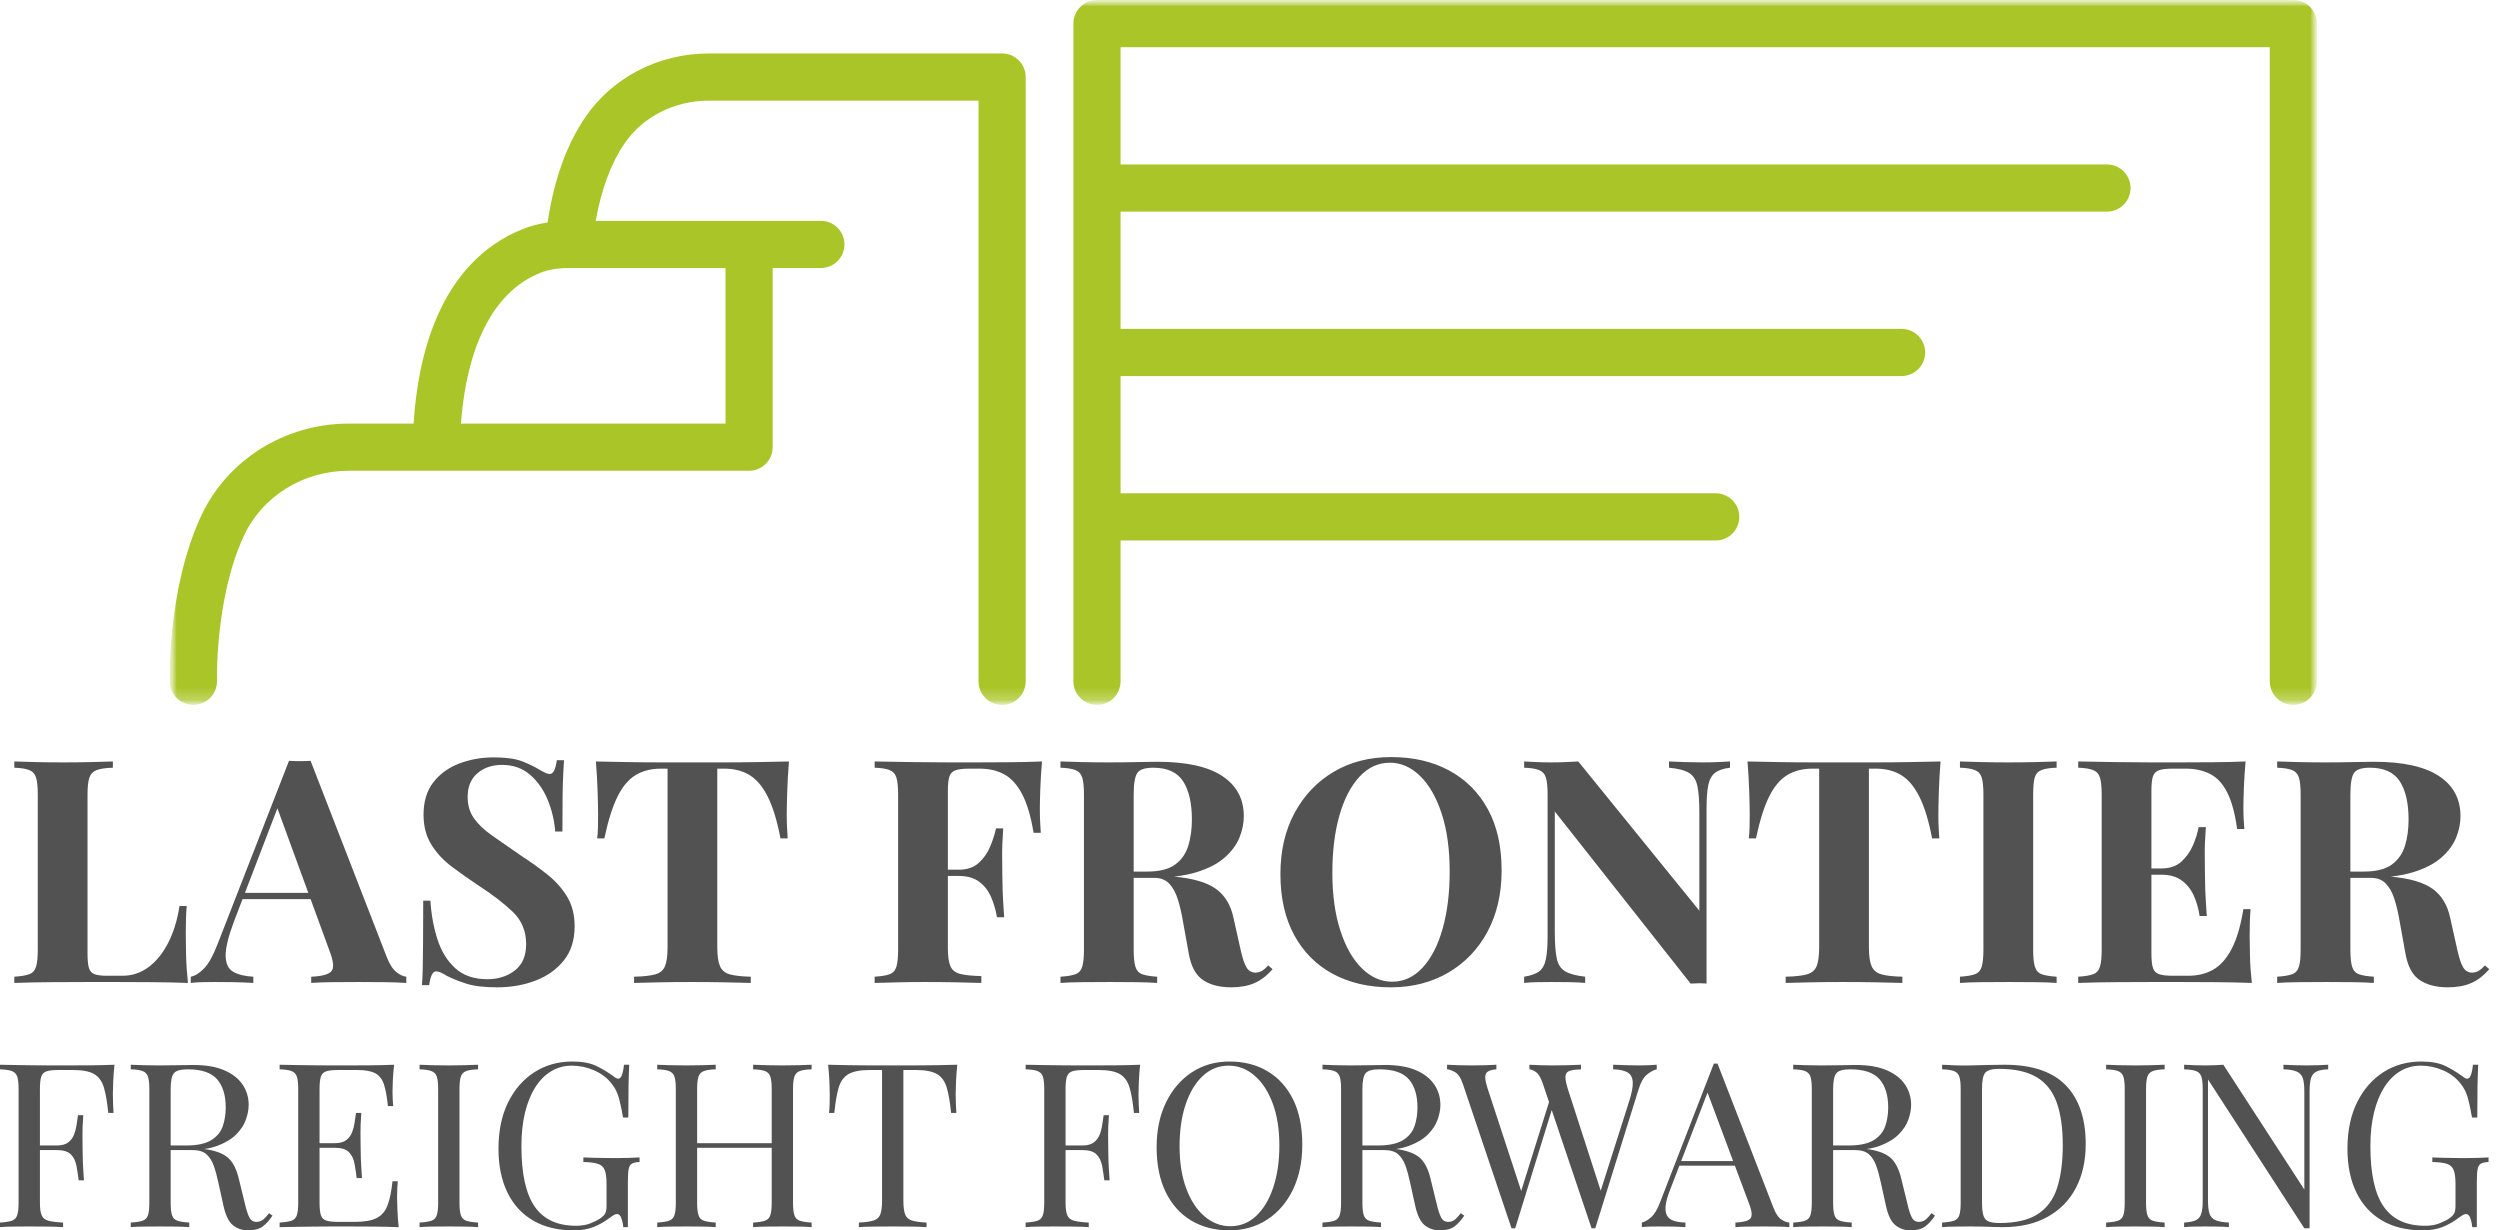 <svg xmlns="http://www.w3.org/2000/svg" width="191" height="94" viewBox="0 0 191 94" fill="none"><mask id="mask0_10_200" style="mask-type:luminance" maskUnits="userSpaceOnUse" x="12" y="0" width="166" height="54"><path d="M12.97 0H177.015V53.856H12.97V0Z" fill="white"></path></mask><g mask="url(#mask0_10_200)"><mask id="mask1_10_200" style="mask-type:luminance" maskUnits="userSpaceOnUse" x="12" y="0" width="166" height="54"><path d="M12.97 0H177.015V53.856H12.97V0Z" fill="white"></path></mask><g mask="url(#mask1_10_200)"><path d="M76.562 4.085H54.161C50.32 4.085 46.786 5.909 44.71 8.965C43.275 11.077 42.312 13.775 41.836 16.998C41.165 17.101 40.526 17.264 39.934 17.502C33.533 20.07 31.914 27.294 31.601 32.363H26.628C21.761 32.363 17.335 35.144 15.352 39.447C12.788 45.011 12.967 51.822 12.975 52.109C13.005 53.084 13.806 53.854 14.775 53.854C14.793 53.854 14.812 53.854 14.83 53.853C15.824 53.823 16.606 52.993 16.577 51.999C16.576 51.937 16.422 45.735 18.625 40.955C20.021 37.924 23.163 35.966 26.628 35.966H57.231C57.709 35.966 58.167 35.777 58.505 35.439C58.843 35.101 59.032 34.643 59.032 34.165V20.476H62.713C63.708 20.476 64.515 19.669 64.515 18.674C64.515 17.679 63.708 16.873 62.713 16.873H45.513C45.935 14.502 46.673 12.489 47.691 10.991C49.096 8.923 51.515 7.689 54.161 7.689H74.76V52.055C74.76 53.05 75.567 53.856 76.562 53.856C77.557 53.856 78.363 53.05 78.363 52.055V5.887C78.363 4.892 77.557 4.085 76.562 4.085ZM55.43 32.363H35.216C35.49 28.597 36.673 22.693 41.276 20.846C41.887 20.601 42.605 20.477 43.445 20.477H55.429L55.43 32.363Z" fill="#AAC527"></path></g><mask id="mask2_10_200" style="mask-type:luminance" maskUnits="userSpaceOnUse" x="12" y="0" width="166" height="54"><path d="M12.97 0H177.015V53.856H12.97V0Z" fill="white"></path></mask><g mask="url(#mask2_10_200)"><path d="M175.213 0H83.81C82.815 0 82.008 0.807 82.008 1.802V52.053C82.008 53.048 82.815 53.855 83.81 53.855C84.805 53.855 85.611 53.048 85.611 52.053V41.292H131.08C132.075 41.292 132.882 40.485 132.882 39.49C132.882 38.495 132.075 37.688 131.08 37.688H85.611V28.729H145.281C146.276 28.729 147.083 27.923 147.083 26.928C147.083 25.933 146.276 25.126 145.281 25.126H85.611V16.167H160.972C161.967 16.167 162.774 15.36 162.774 14.365C162.774 13.37 161.967 12.564 160.972 12.564H85.611V3.604H173.411V52.054C173.411 53.049 174.217 53.856 175.212 53.856C176.207 53.856 177.014 53.049 177.014 52.054V1.803C177.014 0.808 176.208 0 175.213 0Z" fill="#AAC527"></path></g></g><path d="M8.623 58.175V58.653C8.081 58.669 7.671 58.729 7.392 58.832C7.113 58.936 6.926 59.127 6.83 59.406C6.734 59.685 6.687 60.119 6.687 60.709V72.851C6.687 73.345 6.722 73.711 6.794 73.95C6.866 74.189 7.009 74.349 7.224 74.428C7.439 74.508 7.762 74.548 8.192 74.548H9.364C10.097 74.548 10.762 74.325 11.359 73.879C11.957 73.432 12.459 72.807 12.865 72.002C13.271 71.198 13.554 70.269 13.714 69.218H14.264C14.216 69.759 14.192 70.461 14.192 71.321C14.192 71.688 14.2 72.221 14.216 72.922C14.232 73.624 14.279 74.349 14.359 75.097C13.546 75.066 12.63 75.046 11.61 75.038C10.591 75.03 9.682 75.026 8.886 75.026C8.344 75.026 7.627 75.026 6.734 75.026C5.842 75.026 4.894 75.03 3.89 75.038C2.886 75.046 1.954 75.066 1.094 75.097V74.62C1.603 74.588 1.986 74.524 2.241 74.428C2.496 74.333 2.667 74.141 2.755 73.855C2.842 73.568 2.886 73.138 2.886 72.564V60.709C2.886 60.119 2.842 59.685 2.755 59.406C2.667 59.127 2.492 58.936 2.229 58.832C1.966 58.729 1.587 58.669 1.094 58.653V58.175C1.492 58.191 2.03 58.207 2.707 58.223C3.384 58.239 4.105 58.247 4.87 58.247C5.571 58.247 6.26 58.239 6.938 58.223C7.615 58.207 8.176 58.191 8.623 58.175ZM23.729 58.127L29.537 73.09C29.76 73.663 30.011 74.058 30.29 74.273C30.569 74.488 30.82 74.604 31.043 74.62V75.097C30.565 75.066 30.003 75.046 29.358 75.038C28.713 75.03 28.063 75.026 27.41 75.026C26.677 75.026 25.984 75.03 25.331 75.038C24.677 75.046 24.159 75.066 23.777 75.097V74.62C24.59 74.588 25.104 74.448 25.319 74.201C25.534 73.954 25.482 73.424 25.163 72.612L21.1 61.497L21.53 60.876L17.897 70.341C17.451 71.52 17.232 72.412 17.24 73.018C17.248 73.624 17.443 74.034 17.825 74.249C18.208 74.464 18.718 74.588 19.355 74.62V75.097C18.829 75.066 18.327 75.046 17.849 75.038C17.371 75.03 16.885 75.026 16.391 75.026C16.041 75.026 15.71 75.03 15.399 75.038C15.089 75.046 14.814 75.066 14.575 75.097V74.62C14.909 74.556 15.252 74.341 15.602 73.974C15.953 73.608 16.296 72.986 16.63 72.11L22.08 58.127C22.335 58.143 22.61 58.151 22.905 58.151C23.199 58.151 23.474 58.143 23.729 58.127ZM25.402 68.214V68.692H18.279L18.519 68.214H25.402ZM37.712 57.864C38.652 57.864 39.377 57.964 39.887 58.163C40.397 58.362 40.835 58.573 41.201 58.796C41.392 58.908 41.548 58.992 41.667 59.047C41.787 59.103 41.902 59.131 42.014 59.131C42.269 59.131 42.444 58.781 42.54 58.079H43.09C43.074 58.382 43.054 58.745 43.03 59.167C43.006 59.589 42.99 60.143 42.982 60.828C42.974 61.513 42.97 62.414 42.97 63.529H42.42C42.357 62.7 42.165 61.896 41.847 61.115C41.528 60.334 41.078 59.693 40.496 59.191C39.915 58.689 39.202 58.438 38.357 58.438C37.592 58.438 36.963 58.653 36.469 59.083C35.975 59.514 35.728 60.111 35.728 60.876C35.728 61.513 35.887 62.059 36.206 62.513C36.525 62.967 36.991 63.41 37.604 63.84C38.218 64.27 38.962 64.788 39.839 65.393C40.604 65.887 41.289 66.381 41.895 66.875C42.5 67.369 42.986 67.927 43.352 68.548C43.719 69.17 43.902 69.911 43.902 70.771C43.902 71.823 43.627 72.691 43.078 73.377C42.528 74.062 41.807 74.576 40.914 74.918C40.022 75.261 39.042 75.432 37.975 75.432C36.987 75.432 36.198 75.337 35.608 75.145C35.019 74.954 34.525 74.755 34.126 74.548C33.776 74.325 33.505 74.213 33.314 74.213C33.059 74.213 32.883 74.564 32.788 75.265H32.238C32.27 74.882 32.29 74.436 32.298 73.926C32.306 73.416 32.314 72.751 32.322 71.93C32.33 71.11 32.334 70.07 32.334 68.811H32.883C32.947 69.863 33.126 70.847 33.421 71.763C33.716 72.679 34.17 73.416 34.784 73.974C35.397 74.532 36.214 74.811 37.234 74.811C38.062 74.811 38.763 74.588 39.337 74.141C39.911 73.695 40.197 73.026 40.197 72.134C40.197 71.146 39.863 70.329 39.194 69.684C38.524 69.038 37.664 68.373 36.612 67.688C35.863 67.194 35.162 66.7 34.509 66.206C33.855 65.712 33.334 65.146 32.943 64.509C32.553 63.872 32.358 63.115 32.358 62.238C32.358 61.234 32.609 60.41 33.111 59.764C33.612 59.119 34.274 58.641 35.094 58.33C35.915 58.02 36.787 57.864 37.712 57.864ZM60.275 58.175C60.211 58.988 60.167 59.768 60.143 60.517C60.119 61.266 60.107 61.84 60.107 62.238C60.107 62.589 60.115 62.923 60.131 63.242C60.147 63.561 60.163 63.832 60.179 64.055H59.629C59.374 62.716 59.052 61.657 58.661 60.876C58.271 60.095 57.805 59.541 57.263 59.215C56.721 58.888 56.084 58.725 55.351 58.725H54.801V72.373C54.801 73.01 54.869 73.488 55.004 73.807C55.14 74.126 55.391 74.337 55.757 74.44C56.124 74.544 56.657 74.604 57.359 74.62V75.097C56.865 75.082 56.207 75.066 55.387 75.05C54.566 75.034 53.71 75.026 52.817 75.026C51.941 75.026 51.112 75.034 50.331 75.05C49.551 75.066 48.921 75.082 48.443 75.097V74.62C49.16 74.604 49.702 74.544 50.069 74.44C50.435 74.337 50.682 74.126 50.809 73.807C50.937 73.488 51.001 73.01 51.001 72.373V58.725H50.475C49.742 58.725 49.105 58.888 48.563 59.215C48.021 59.541 47.559 60.091 47.176 60.864C46.794 61.637 46.459 62.7 46.172 64.055H45.623C45.655 63.832 45.675 63.561 45.683 63.242C45.691 62.923 45.694 62.589 45.694 62.238C45.694 61.84 45.683 61.266 45.659 60.517C45.635 59.768 45.591 58.988 45.527 58.175C46.26 58.191 47.061 58.207 47.929 58.223C48.798 58.239 49.67 58.247 50.547 58.247C51.423 58.247 52.212 58.247 52.913 58.247C53.63 58.247 54.423 58.247 55.291 58.247C56.16 58.247 57.032 58.239 57.908 58.223C58.785 58.207 59.574 58.191 60.275 58.175ZM79.611 58.175C79.547 58.892 79.504 59.585 79.48 60.254C79.456 60.924 79.444 61.442 79.444 61.808C79.444 62.159 79.452 62.493 79.468 62.812C79.484 63.131 79.5 63.401 79.516 63.625H78.966C78.759 62.382 78.472 61.406 78.105 60.697C77.739 59.987 77.289 59.482 76.755 59.179C76.221 58.876 75.588 58.725 74.855 58.725H74.066C73.604 58.725 73.253 58.764 73.014 58.844C72.775 58.924 72.616 59.083 72.536 59.322C72.457 59.561 72.417 59.928 72.417 60.422V72.421C72.417 73.042 72.48 73.504 72.608 73.807C72.735 74.11 72.982 74.309 73.349 74.404C73.715 74.5 74.257 74.556 74.974 74.572V75.097C74.48 75.082 73.843 75.066 73.062 75.05C72.281 75.034 71.461 75.026 70.6 75.026C69.915 75.026 69.246 75.034 68.592 75.05C67.939 75.066 67.349 75.082 66.824 75.097V74.62C67.334 74.588 67.716 74.524 67.971 74.428C68.226 74.333 68.397 74.141 68.485 73.855C68.572 73.568 68.616 73.138 68.616 72.564V60.709C68.616 60.119 68.572 59.685 68.485 59.406C68.397 59.127 68.222 58.936 67.959 58.832C67.696 58.729 67.318 58.669 66.824 58.653V58.175C67.684 58.191 68.616 58.207 69.62 58.223C70.624 58.239 71.572 58.247 72.465 58.247C73.357 58.247 74.074 58.247 74.616 58.247C75.349 58.247 76.181 58.243 77.113 58.235C78.046 58.227 78.878 58.207 79.611 58.175ZM76.05 66.445C76.05 66.445 76.05 66.525 76.05 66.684C76.05 66.843 76.05 66.923 76.05 66.923H71.7C71.7 66.923 71.7 66.843 71.7 66.684C71.7 66.525 71.7 66.445 71.7 66.445H76.05ZM76.647 63.29C76.584 64.198 76.556 64.891 76.564 65.369C76.572 65.847 76.576 66.286 76.576 66.684C76.576 67.082 76.584 67.521 76.6 67.999C76.615 68.477 76.655 69.17 76.719 70.078H76.169C76.074 69.52 75.922 69.002 75.715 68.525C75.508 68.046 75.205 67.66 74.807 67.365C74.409 67.07 73.891 66.923 73.253 66.923V66.445C73.891 66.445 74.4 66.27 74.783 65.919C75.165 65.569 75.456 65.15 75.655 64.664C75.855 64.178 76.002 63.72 76.097 63.29H76.647ZM81.021 58.175C81.419 58.191 81.957 58.207 82.634 58.223C83.311 58.239 83.985 58.247 84.654 58.247C85.419 58.247 86.16 58.239 86.877 58.223C87.594 58.207 88.104 58.199 88.407 58.199C90.621 58.199 92.279 58.561 93.378 59.286C94.478 60.011 95.027 61.035 95.027 62.358C95.027 62.9 94.916 63.445 94.693 63.995C94.47 64.545 94.091 65.055 93.557 65.525C93.024 65.995 92.295 66.369 91.37 66.648C90.446 66.927 89.283 67.067 87.881 67.067H85.586V66.588H87.642C88.582 66.588 89.295 66.409 89.781 66.051C90.267 65.692 90.602 65.214 90.785 64.617C90.968 64.019 91.06 63.354 91.06 62.621C91.06 61.362 90.837 60.386 90.39 59.693C89.944 59 89.179 58.653 88.096 58.653C87.474 58.653 87.072 58.788 86.889 59.059C86.706 59.33 86.614 59.88 86.614 60.709V72.564C86.614 73.138 86.658 73.568 86.745 73.855C86.833 74.141 87.004 74.333 87.259 74.428C87.514 74.524 87.897 74.588 88.407 74.62V75.097C87.976 75.066 87.435 75.046 86.781 75.038C86.128 75.03 85.467 75.026 84.797 75.026C84.032 75.026 83.311 75.03 82.634 75.038C81.957 75.046 81.419 75.066 81.021 75.097V74.62C81.531 74.588 81.913 74.524 82.168 74.428C82.423 74.333 82.594 74.141 82.682 73.855C82.77 73.568 82.814 73.138 82.814 72.564V60.709C82.814 60.119 82.77 59.685 82.682 59.406C82.594 59.127 82.419 58.936 82.156 58.832C81.893 58.729 81.515 58.669 81.021 58.653V58.175ZM85.538 66.66C86.224 66.676 86.817 66.708 87.319 66.756C87.821 66.804 88.263 66.847 88.646 66.887C89.028 66.927 89.371 66.955 89.673 66.971C91.123 67.098 92.195 67.409 92.888 67.903C93.581 68.397 94.031 69.138 94.239 70.126L94.788 72.588C94.932 73.225 95.083 73.671 95.243 73.926C95.402 74.181 95.633 74.309 95.936 74.309C96.143 74.293 96.314 74.241 96.45 74.153C96.585 74.066 96.732 73.934 96.892 73.759L97.226 74.046C96.796 74.54 96.334 74.894 95.84 75.109C95.346 75.325 94.749 75.432 94.047 75.432C93.187 75.432 92.478 75.249 91.92 74.882C91.362 74.516 90.996 73.839 90.821 72.851L90.39 70.461C90.279 69.791 90.143 69.206 89.984 68.704C89.825 68.202 89.606 67.803 89.327 67.509C89.048 67.214 88.662 67.067 88.168 67.067H85.586L85.538 66.66ZM106.286 57.84C107.975 57.84 109.453 58.183 110.719 58.868C111.986 59.553 112.97 60.537 113.671 61.82C114.372 63.103 114.723 64.66 114.723 66.493C114.723 68.278 114.364 69.839 113.647 71.178C112.93 72.516 111.93 73.56 110.648 74.309C109.365 75.058 107.903 75.432 106.262 75.432C104.573 75.432 103.095 75.09 101.828 74.404C100.561 73.719 99.577 72.731 98.876 71.441C98.175 70.15 97.824 68.596 97.824 66.78C97.824 64.995 98.187 63.433 98.912 62.095C99.637 60.756 100.633 59.713 101.9 58.964C103.166 58.215 104.628 57.84 106.286 57.84ZM106.19 58.271C105.298 58.271 104.521 58.629 103.86 59.346C103.198 60.063 102.688 61.051 102.33 62.31C101.971 63.569 101.792 65.027 101.792 66.684C101.792 68.373 101.995 69.843 102.402 71.094C102.808 72.345 103.358 73.309 104.051 73.986C104.744 74.663 105.513 75.002 106.357 75.002C107.25 75.002 108.026 74.643 108.688 73.926C109.349 73.209 109.859 72.217 110.217 70.951C110.576 69.684 110.755 68.23 110.755 66.588C110.755 64.883 110.552 63.41 110.146 62.167C109.739 60.924 109.19 59.964 108.497 59.286C107.803 58.609 107.035 58.271 106.19 58.271ZM132.172 58.175V58.653C131.662 58.717 131.28 58.848 131.025 59.047C130.77 59.247 130.599 59.561 130.511 59.992C130.423 60.422 130.38 61.027 130.38 61.808V75.145C130.188 75.129 129.993 75.121 129.794 75.121C129.595 75.121 129.384 75.129 129.161 75.145L118.787 61.999V71.178C118.787 72.054 118.835 72.727 118.931 73.197C119.026 73.667 119.237 74.002 119.564 74.201C119.891 74.4 120.405 74.54 121.106 74.62V75.097C120.803 75.066 120.404 75.046 119.911 75.038C119.417 75.03 118.954 75.026 118.524 75.026C118.158 75.026 117.783 75.03 117.401 75.038C117.018 75.046 116.7 75.066 116.445 75.097V74.62C116.955 74.54 117.337 74.404 117.592 74.213C117.847 74.022 118.018 73.707 118.106 73.269C118.194 72.831 118.237 72.229 118.237 71.464V60.709C118.237 60.119 118.194 59.685 118.106 59.406C118.018 59.127 117.843 58.936 117.58 58.832C117.317 58.729 116.939 58.669 116.445 58.653V58.175C116.7 58.191 117.018 58.207 117.401 58.223C117.783 58.239 118.158 58.247 118.524 58.247C118.907 58.247 119.273 58.239 119.624 58.223C119.974 58.207 120.293 58.191 120.58 58.175L129.83 69.576V62.095C129.83 61.218 129.782 60.545 129.686 60.075C129.591 59.605 129.38 59.267 129.053 59.059C128.726 58.852 128.212 58.717 127.511 58.653V58.175C127.814 58.191 128.212 58.207 128.706 58.223C129.2 58.239 129.663 58.247 130.093 58.247C130.475 58.247 130.854 58.239 131.228 58.223C131.603 58.207 131.917 58.191 132.172 58.175ZM148.258 58.175C148.194 58.988 148.15 59.768 148.126 60.517C148.102 61.266 148.091 61.84 148.091 62.238C148.091 62.589 148.098 62.923 148.114 63.242C148.13 63.561 148.146 63.832 148.162 64.055H147.612C147.358 62.716 147.035 61.657 146.644 60.876C146.254 60.095 145.788 59.541 145.246 59.215C144.704 58.888 144.067 58.725 143.334 58.725H142.784V72.373C142.784 73.01 142.852 73.488 142.987 73.807C143.123 74.126 143.374 74.337 143.74 74.44C144.107 74.544 144.641 74.604 145.342 74.62V75.097C144.848 75.082 144.191 75.066 143.37 75.05C142.549 75.034 141.693 75.026 140.8 75.026C139.924 75.026 139.095 75.034 138.315 75.05C137.534 75.066 136.904 75.082 136.426 75.097V74.62C137.143 74.604 137.685 74.544 138.052 74.44C138.418 74.337 138.665 74.126 138.793 73.807C138.92 73.488 138.984 73.01 138.984 72.373V58.725H138.458C137.725 58.725 137.088 58.888 136.546 59.215C136.004 59.541 135.542 60.091 135.16 60.864C134.777 61.637 134.443 62.7 134.156 64.055H133.606C133.638 63.832 133.658 63.561 133.666 63.242C133.674 62.923 133.678 62.589 133.678 62.238C133.678 61.84 133.666 61.266 133.642 60.517C133.618 59.768 133.574 58.988 133.51 58.175C134.243 58.191 135.044 58.207 135.912 58.223C136.781 58.239 137.653 58.247 138.53 58.247C139.406 58.247 140.195 58.247 140.896 58.247C141.613 58.247 142.406 58.247 143.274 58.247C144.143 58.247 145.015 58.239 145.892 58.223C146.768 58.207 147.557 58.191 148.258 58.175ZM157.126 58.175V58.653C156.616 58.669 156.23 58.729 155.967 58.832C155.704 58.936 155.533 59.127 155.453 59.406C155.373 59.685 155.334 60.119 155.334 60.709V72.564C155.334 73.138 155.377 73.568 155.465 73.855C155.553 74.141 155.724 74.333 155.979 74.428C156.234 74.524 156.616 74.588 157.126 74.62V75.097C156.696 75.066 156.154 75.046 155.501 75.038C154.848 75.03 154.186 75.026 153.517 75.026C152.736 75.026 152.015 75.03 151.354 75.038C150.693 75.046 150.155 75.066 149.74 75.097V74.62C150.25 74.588 150.633 74.524 150.888 74.428C151.143 74.333 151.314 74.141 151.402 73.855C151.489 73.568 151.533 73.138 151.533 72.564V60.709C151.533 60.119 151.489 59.685 151.402 59.406C151.314 59.127 151.139 58.936 150.876 58.832C150.613 58.729 150.234 58.669 149.74 58.653V58.175C150.155 58.191 150.693 58.207 151.354 58.223C152.015 58.239 152.736 58.247 153.517 58.247C154.186 58.247 154.848 58.239 155.501 58.223C156.154 58.207 156.696 58.191 157.126 58.175ZM171.562 58.175C171.499 58.876 171.455 59.553 171.431 60.207C171.407 60.86 171.395 61.362 171.395 61.712C171.395 62.031 171.403 62.334 171.419 62.621C171.435 62.907 171.451 63.147 171.467 63.338H170.917C170.758 62.175 170.511 61.254 170.176 60.577C169.841 59.9 169.407 59.422 168.873 59.143C168.34 58.864 167.714 58.725 166.997 58.725H166.017C165.539 58.725 165.185 58.764 164.954 58.844C164.722 58.924 164.567 59.079 164.487 59.31C164.408 59.541 164.368 59.912 164.368 60.422V72.851C164.368 73.345 164.408 73.711 164.487 73.95C164.567 74.189 164.722 74.349 164.954 74.428C165.185 74.508 165.539 74.548 166.017 74.548H167.188C167.905 74.548 168.539 74.392 169.089 74.082C169.638 73.771 170.108 73.241 170.499 72.492C170.889 71.743 171.188 70.731 171.395 69.457H171.945C171.897 69.967 171.873 70.636 171.873 71.464C171.873 71.831 171.881 72.349 171.897 73.018C171.913 73.687 171.961 74.38 172.04 75.097C171.228 75.066 170.312 75.046 169.292 75.038C168.272 75.03 167.364 75.026 166.567 75.026C166.025 75.026 165.308 75.026 164.416 75.026C163.523 75.026 162.575 75.03 161.571 75.038C160.568 75.046 159.635 75.066 158.775 75.097V74.62C159.285 74.588 159.667 74.524 159.922 74.428C160.177 74.333 160.348 74.141 160.436 73.855C160.524 73.568 160.568 73.138 160.568 72.564V60.709C160.568 60.119 160.524 59.685 160.436 59.406C160.348 59.127 160.173 58.936 159.91 58.832C159.647 58.729 159.269 58.669 158.775 58.653V58.175C159.635 58.191 160.568 58.207 161.571 58.223C162.575 58.239 163.523 58.247 164.416 58.247C165.308 58.247 166.025 58.247 166.567 58.247C167.3 58.247 168.132 58.243 169.065 58.235C169.997 58.227 170.829 58.207 171.562 58.175ZM167.834 66.349C167.834 66.349 167.834 66.429 167.834 66.588C167.834 66.748 167.834 66.828 167.834 66.828H163.651C163.651 66.828 163.651 66.748 163.651 66.588C163.651 66.429 163.651 66.349 163.651 66.349H167.834ZM168.527 63.194C168.463 64.103 168.435 64.796 168.443 65.274C168.451 65.752 168.455 66.19 168.455 66.588C168.455 66.987 168.463 67.425 168.479 67.903C168.495 68.381 168.535 69.074 168.599 69.983H168.049C167.969 69.425 167.822 68.907 167.607 68.429C167.391 67.951 167.085 67.564 166.686 67.27C166.288 66.975 165.77 66.828 165.133 66.828V66.349C165.77 66.349 166.28 66.174 166.662 65.824C167.045 65.473 167.34 65.055 167.547 64.569C167.754 64.083 167.897 63.625 167.977 63.194H168.527ZM173.976 58.175C174.374 58.191 174.912 58.207 175.589 58.223C176.266 58.239 176.94 58.247 177.609 58.247C178.374 58.247 179.115 58.239 179.832 58.223C180.549 58.207 181.059 58.199 181.362 58.199C183.576 58.199 185.234 58.561 186.333 59.286C187.433 60.011 187.982 61.035 187.982 62.358C187.982 62.9 187.871 63.445 187.648 63.995C187.425 64.545 187.046 65.055 186.512 65.525C185.979 65.995 185.25 66.369 184.325 66.648C183.401 66.927 182.238 67.067 180.836 67.067H178.541V66.588H180.597C181.537 66.588 182.25 66.409 182.736 66.051C183.222 65.692 183.557 65.214 183.74 64.617C183.923 64.019 184.015 63.354 184.015 62.621C184.015 61.362 183.792 60.386 183.345 59.693C182.899 59 182.134 58.653 181.051 58.653C180.429 58.653 180.027 58.788 179.844 59.059C179.661 59.33 179.569 59.88 179.569 60.709V72.564C179.569 73.138 179.613 73.568 179.7 73.855C179.788 74.141 179.959 74.333 180.214 74.428C180.469 74.524 180.852 74.588 181.362 74.62V75.097C180.931 75.066 180.39 75.046 179.736 75.038C179.083 75.03 178.422 75.026 177.752 75.026C176.987 75.026 176.266 75.03 175.589 75.038C174.912 75.046 174.374 75.066 173.976 75.097V74.62C174.486 74.588 174.868 74.524 175.123 74.428C175.378 74.333 175.549 74.141 175.637 73.855C175.725 73.568 175.768 73.138 175.768 72.564V60.709C175.768 60.119 175.725 59.685 175.637 59.406C175.549 59.127 175.374 58.936 175.111 58.832C174.848 58.729 174.47 58.669 173.976 58.653V58.175ZM178.493 66.66C179.178 66.676 179.772 66.708 180.274 66.756C180.776 66.804 181.218 66.847 181.601 66.887C181.983 66.927 182.326 66.955 182.628 66.971C184.078 67.098 185.15 67.409 185.843 67.903C186.536 68.397 186.986 69.138 187.194 70.126L187.743 72.588C187.887 73.225 188.038 73.671 188.197 73.926C188.357 74.181 188.588 74.309 188.891 74.309C189.098 74.293 189.269 74.241 189.405 74.153C189.54 74.066 189.687 73.934 189.847 73.759L190.181 74.046C189.751 74.54 189.289 74.894 188.795 75.109C188.301 75.325 187.703 75.432 187.002 75.432C186.142 75.432 185.433 75.249 184.875 74.882C184.317 74.516 183.951 73.839 183.776 72.851L183.345 70.461C183.234 69.791 183.098 69.206 182.939 68.704C182.78 68.202 182.561 67.803 182.282 67.509C182.003 67.214 181.616 67.067 181.122 67.067H178.541L178.493 66.66Z" fill="#525252"></path><path d="M8.746 81.346C8.699 81.79 8.667 82.219 8.649 82.634C8.632 83.049 8.623 83.367 8.623 83.589C8.623 83.87 8.629 84.133 8.64 84.378C8.652 84.623 8.664 84.84 8.675 85.026H8.272C8.191 84.209 8.08 83.563 7.939 83.09C7.799 82.617 7.554 82.275 7.203 82.064C6.853 81.854 6.309 81.749 5.573 81.749H4.469C4.072 81.749 3.771 81.781 3.567 81.845C3.362 81.91 3.225 82.044 3.155 82.249C3.085 82.453 3.05 82.771 3.05 83.204V91.897C3.05 92.317 3.093 92.633 3.181 92.843C3.269 93.053 3.441 93.194 3.698 93.264C3.955 93.334 4.329 93.38 4.82 93.404V93.754C4.516 93.731 4.13 93.716 3.663 93.711C3.196 93.705 2.722 93.702 2.243 93.702C1.788 93.702 1.361 93.705 0.964 93.711C0.567 93.716 0.245 93.731 0 93.754V93.404C0.397 93.38 0.698 93.334 0.903 93.264C1.107 93.194 1.244 93.053 1.314 92.843C1.385 92.633 1.42 92.317 1.42 91.897V83.204C1.42 82.771 1.385 82.453 1.314 82.249C1.244 82.044 1.107 81.904 0.903 81.828C0.698 81.752 0.397 81.708 0 81.697V81.346C0.432 81.358 0.888 81.366 1.367 81.372C1.846 81.378 2.319 81.384 2.787 81.39C3.254 81.396 3.689 81.398 4.092 81.398C4.495 81.398 4.826 81.398 5.083 81.398C5.62 81.398 6.231 81.396 6.914 81.39C7.598 81.384 8.208 81.369 8.746 81.346ZM6.029 87.515C6.029 87.515 6.029 87.574 6.029 87.69C6.029 87.807 6.029 87.866 6.029 87.866H2.524C2.524 87.866 2.524 87.807 2.524 87.69C2.524 87.574 2.524 87.515 2.524 87.515H6.029ZM6.362 85.202C6.315 85.868 6.295 86.376 6.301 86.727C6.306 87.077 6.309 87.398 6.309 87.69C6.309 87.983 6.315 88.304 6.327 88.654C6.339 89.005 6.368 89.513 6.415 90.179H6.011C5.965 89.805 5.909 89.44 5.845 89.084C5.781 88.727 5.64 88.435 5.424 88.207C5.208 87.98 4.843 87.866 4.329 87.866V87.515C4.715 87.515 5.01 87.436 5.214 87.278C5.418 87.121 5.567 86.919 5.661 86.674C5.754 86.428 5.819 86.174 5.854 85.912C5.889 85.649 5.924 85.412 5.959 85.202H6.362ZM9.989 81.346C10.235 81.358 10.556 81.369 10.953 81.381C11.351 81.393 11.742 81.398 12.127 81.398C12.677 81.398 13.203 81.393 13.705 81.381C14.207 81.369 14.564 81.364 14.774 81.364C15.72 81.364 16.506 81.498 17.131 81.767C17.756 82.035 18.224 82.4 18.533 82.862C18.843 83.323 18.998 83.841 18.998 84.413C18.998 84.763 18.928 85.137 18.787 85.535C18.647 85.932 18.405 86.306 18.06 86.656C17.715 87.007 17.245 87.296 16.649 87.524C16.053 87.752 15.3 87.866 14.388 87.866H12.706V87.515H14.213C15.043 87.515 15.677 87.384 16.115 87.121C16.553 86.858 16.851 86.507 17.009 86.069C17.166 85.631 17.245 85.143 17.245 84.606C17.245 83.683 17.026 82.967 16.588 82.459C16.15 81.951 15.399 81.697 14.336 81.697C13.798 81.697 13.448 81.796 13.284 81.994C13.121 82.193 13.039 82.596 13.039 83.204V91.897C13.039 92.317 13.074 92.633 13.144 92.843C13.214 93.053 13.351 93.194 13.556 93.264C13.76 93.334 14.061 93.38 14.459 93.404V93.754C14.19 93.731 13.854 93.716 13.451 93.711C13.048 93.705 12.642 93.702 12.233 93.702C11.777 93.702 11.351 93.705 10.953 93.711C10.556 93.716 10.235 93.731 9.989 93.754V93.404C10.387 93.38 10.688 93.334 10.892 93.264C11.096 93.194 11.234 93.053 11.304 92.843C11.374 92.633 11.409 92.317 11.409 91.897V83.204C11.409 82.771 11.374 82.453 11.304 82.249C11.234 82.044 11.096 81.904 10.892 81.828C10.688 81.752 10.387 81.708 9.989 81.697V81.346ZM12.776 87.568C13.407 87.591 13.903 87.617 14.266 87.647C14.628 87.676 14.923 87.702 15.151 87.725C15.379 87.749 15.598 87.778 15.808 87.813C16.591 87.942 17.155 88.178 17.499 88.523C17.844 88.868 18.098 89.402 18.262 90.126L18.7 91.914C18.817 92.428 18.936 92.799 19.059 93.027C19.182 93.255 19.372 93.363 19.629 93.351C19.827 93.34 19.994 93.275 20.128 93.159C20.263 93.042 20.406 92.884 20.558 92.685L20.82 92.878C20.575 93.24 20.321 93.518 20.058 93.711C19.795 93.903 19.424 94 18.945 94C18.513 94 18.133 93.871 17.806 93.614C17.479 93.357 17.233 92.855 17.07 92.107L16.684 90.354C16.579 89.852 16.459 89.417 16.325 89.049C16.191 88.681 16.004 88.391 15.764 88.181C15.525 87.971 15.171 87.866 14.704 87.866H12.811L12.776 87.568ZM30.11 81.346C30.063 81.755 30.031 82.152 30.013 82.538C29.996 82.923 29.987 83.215 29.987 83.414C29.987 83.624 29.993 83.826 30.004 84.019C30.016 84.212 30.028 84.372 30.039 84.501H29.636C29.566 83.811 29.467 83.265 29.338 82.862C29.21 82.459 28.991 82.173 28.681 82.003C28.372 81.834 27.907 81.749 27.288 81.749H25.833C25.436 81.749 25.135 81.781 24.93 81.845C24.726 81.91 24.589 82.044 24.519 82.249C24.448 82.453 24.413 82.771 24.413 83.204V91.897C24.413 92.317 24.448 92.633 24.519 92.843C24.589 93.053 24.726 93.191 24.93 93.255C25.135 93.319 25.436 93.351 25.833 93.351H27.113C27.849 93.351 28.407 93.252 28.786 93.053C29.166 92.855 29.441 92.531 29.61 92.081C29.779 91.631 29.905 91.02 29.987 90.249H30.39C30.355 90.565 30.337 90.985 30.337 91.511C30.337 91.733 30.346 92.052 30.364 92.466C30.381 92.881 30.413 93.31 30.46 93.754C29.864 93.731 29.192 93.716 28.445 93.711C27.697 93.705 27.031 93.702 26.447 93.702C26.189 93.702 25.859 93.702 25.456 93.702C25.053 93.702 24.618 93.705 24.151 93.711C23.683 93.716 23.21 93.722 22.731 93.728C22.252 93.734 21.796 93.743 21.364 93.754V93.404C21.761 93.38 22.062 93.334 22.267 93.264C22.471 93.194 22.608 93.053 22.678 92.843C22.748 92.633 22.784 92.317 22.784 91.897V83.204C22.784 82.771 22.748 82.453 22.678 82.249C22.608 82.044 22.471 81.904 22.267 81.828C22.062 81.752 21.761 81.708 21.364 81.697V81.346C21.796 81.358 22.252 81.366 22.731 81.372C23.21 81.378 23.683 81.384 24.151 81.39C24.618 81.396 25.053 81.398 25.456 81.398C25.859 81.398 26.189 81.398 26.447 81.398C26.984 81.398 27.595 81.396 28.278 81.39C28.962 81.384 29.572 81.369 30.11 81.346ZM27.095 87.34C27.095 87.34 27.095 87.398 27.095 87.515C27.095 87.632 27.095 87.69 27.095 87.69H23.888C23.888 87.69 23.888 87.632 23.888 87.515C23.888 87.398 23.888 87.34 23.888 87.34H27.095ZM27.603 85.026C27.556 85.692 27.536 86.201 27.542 86.551C27.548 86.902 27.551 87.223 27.551 87.515C27.551 87.807 27.556 88.129 27.568 88.479C27.58 88.83 27.609 89.338 27.656 90.004H27.253C27.206 89.63 27.151 89.265 27.086 88.909C27.022 88.552 26.882 88.26 26.666 88.032C26.449 87.804 26.084 87.69 25.57 87.69V87.34C25.956 87.34 26.251 87.261 26.455 87.103C26.66 86.945 26.809 86.744 26.902 86.499C26.996 86.253 27.06 85.999 27.095 85.736C27.13 85.473 27.165 85.237 27.2 85.026H27.603ZM36.524 81.346V81.697C36.127 81.708 35.826 81.752 35.622 81.828C35.417 81.904 35.28 82.044 35.21 82.249C35.14 82.453 35.105 82.771 35.105 83.204V91.897C35.105 92.317 35.14 92.633 35.21 92.843C35.28 93.053 35.417 93.194 35.622 93.264C35.826 93.334 36.127 93.38 36.524 93.404V93.754C36.255 93.731 35.919 93.716 35.516 93.711C35.113 93.705 34.707 93.702 34.298 93.702C33.843 93.702 33.416 93.705 33.019 93.711C32.622 93.716 32.3 93.731 32.055 93.754V93.404C32.452 93.38 32.753 93.334 32.958 93.264C33.162 93.194 33.299 93.053 33.37 92.843C33.44 92.633 33.475 92.317 33.475 91.897V83.204C33.475 82.771 33.44 82.453 33.37 82.249C33.299 82.044 33.162 81.904 32.958 81.828C32.753 81.752 32.452 81.708 32.055 81.697V81.346C32.3 81.358 32.622 81.369 33.019 81.381C33.416 81.393 33.843 81.398 34.298 81.398C34.707 81.398 35.113 81.393 35.516 81.381C35.919 81.369 36.255 81.358 36.524 81.346ZM43.727 81.101C44.487 81.101 45.1 81.215 45.568 81.442C46.035 81.67 46.473 81.936 46.882 82.24C47.034 82.357 47.151 82.415 47.233 82.415C47.455 82.415 47.601 82.059 47.671 81.346H48.074C48.05 81.778 48.033 82.304 48.021 82.923C48.01 83.543 48.004 84.36 48.004 85.377H47.601C47.519 84.886 47.419 84.413 47.303 83.957C47.186 83.502 46.993 83.11 46.724 82.783C46.385 82.351 45.941 82.015 45.392 81.775C44.843 81.536 44.276 81.416 43.692 81.416C43.108 81.416 42.579 81.559 42.106 81.845C41.633 82.132 41.227 82.544 40.888 83.081C40.549 83.618 40.289 84.264 40.108 85.018C39.927 85.771 39.837 86.621 39.837 87.568C39.837 89.671 40.175 91.21 40.853 92.186C41.531 93.162 42.582 93.649 44.008 93.649C44.428 93.649 44.794 93.588 45.103 93.465C45.413 93.343 45.655 93.223 45.83 93.106C46.052 92.954 46.193 92.811 46.251 92.677C46.309 92.542 46.339 92.364 46.339 92.142V90.46C46.339 89.981 46.292 89.624 46.199 89.39C46.105 89.157 45.933 88.999 45.681 88.917C45.43 88.835 45.059 88.789 44.569 88.777V88.427C44.779 88.438 45.024 88.447 45.305 88.453C45.585 88.459 45.88 88.465 46.19 88.47C46.499 88.476 46.783 88.479 47.04 88.479C47.425 88.479 47.773 88.473 48.083 88.462C48.392 88.45 48.652 88.438 48.862 88.427V88.777C48.605 88.789 48.413 88.83 48.284 88.9C48.156 88.97 48.071 89.11 48.03 89.32C47.989 89.531 47.969 89.852 47.969 90.284V93.754H47.618C47.606 93.556 47.563 93.34 47.487 93.106C47.411 92.872 47.297 92.755 47.145 92.755C47.075 92.755 47.005 92.773 46.935 92.808C46.864 92.843 46.742 92.925 46.566 93.053C46.181 93.346 45.772 93.576 45.34 93.746C44.907 93.915 44.405 94 43.832 94C42.629 94 41.598 93.751 40.739 93.255C39.88 92.758 39.223 92.043 38.767 91.108C38.312 90.173 38.084 89.057 38.084 87.76C38.084 86.394 38.329 85.213 38.82 84.22C39.311 83.227 39.98 82.459 40.827 81.916C41.674 81.372 42.641 81.101 43.727 81.101ZM57.538 93.754V93.404C57.935 93.38 58.236 93.334 58.441 93.264C58.645 93.194 58.782 93.053 58.852 92.843C58.922 92.633 58.958 92.317 58.958 91.897V83.204C58.958 82.771 58.922 82.453 58.852 82.249C58.782 82.044 58.645 81.904 58.441 81.828C58.236 81.752 57.935 81.708 57.538 81.697V81.346C57.807 81.358 58.145 81.369 58.554 81.381C58.963 81.393 59.367 81.398 59.764 81.398C60.219 81.398 60.646 81.393 61.043 81.381C61.44 81.369 61.762 81.358 62.007 81.346V81.697C61.61 81.708 61.309 81.752 61.105 81.828C60.9 81.904 60.763 82.044 60.693 82.249C60.623 82.453 60.587 82.771 60.587 83.204V91.897C60.587 92.317 60.623 92.633 60.693 92.843C60.763 93.053 60.9 93.194 61.105 93.264C61.309 93.334 61.61 93.38 62.007 93.404V93.754C61.762 93.731 61.44 93.716 61.043 93.711C60.646 93.705 60.219 93.702 59.764 93.702C59.367 93.702 58.963 93.705 58.554 93.711C58.145 93.716 57.807 93.731 57.538 93.754ZM50.212 93.754V93.404C50.609 93.38 50.91 93.334 51.115 93.264C51.319 93.194 51.456 93.053 51.526 92.843C51.597 92.633 51.632 92.317 51.632 91.897V83.204C51.632 82.771 51.597 82.453 51.526 82.249C51.456 82.044 51.319 81.904 51.115 81.828C50.91 81.752 50.609 81.708 50.212 81.697V81.346C50.457 81.358 50.779 81.369 51.176 81.381C51.573 81.393 52 81.398 52.455 81.398C52.864 81.398 53.27 81.393 53.673 81.381C54.077 81.369 54.412 81.358 54.681 81.346V81.697C54.284 81.708 53.983 81.752 53.779 81.828C53.574 81.904 53.437 82.044 53.367 82.249C53.297 82.453 53.261 82.771 53.261 83.204V91.897C53.261 92.317 53.297 92.633 53.367 92.843C53.437 93.053 53.574 93.194 53.779 93.264C53.983 93.334 54.284 93.38 54.681 93.404V93.754C54.412 93.731 54.077 93.716 53.673 93.711C53.27 93.705 52.864 93.702 52.455 93.702C52 93.702 51.573 93.705 51.176 93.711C50.779 93.716 50.457 93.731 50.212 93.754ZM52.648 87.69V87.34H59.571V87.69H52.648ZM73.136 81.346C73.09 81.79 73.058 82.219 73.04 82.634C73.022 83.049 73.014 83.367 73.014 83.589C73.014 83.87 73.02 84.133 73.031 84.378C73.043 84.623 73.055 84.84 73.066 85.026H72.663C72.582 84.209 72.471 83.563 72.33 83.09C72.19 82.617 71.945 82.275 71.594 82.064C71.244 81.854 70.7 81.749 69.964 81.749H69.018V91.721C69.018 92.189 69.062 92.539 69.149 92.773C69.237 93.007 69.409 93.164 69.666 93.246C69.923 93.328 70.297 93.38 70.788 93.404V93.754C70.484 93.731 70.099 93.716 69.631 93.711C69.164 93.705 68.691 93.702 68.212 93.702C67.686 93.702 67.192 93.705 66.731 93.711C66.269 93.716 65.898 93.731 65.618 93.754V93.404C66.109 93.38 66.482 93.328 66.739 93.246C66.996 93.164 67.169 93.007 67.257 92.773C67.344 92.539 67.388 92.189 67.388 91.721V81.749H66.442C65.717 81.749 65.177 81.854 64.82 82.064C64.464 82.275 64.216 82.617 64.076 83.09C63.935 83.563 63.824 84.209 63.742 85.026H63.339C63.363 84.84 63.377 84.623 63.383 84.378C63.389 84.133 63.392 83.87 63.392 83.589C63.392 83.367 63.383 83.049 63.366 82.634C63.348 82.219 63.316 81.79 63.269 81.346C63.76 81.358 64.294 81.369 64.873 81.381C65.451 81.393 66.032 81.398 66.617 81.398C67.201 81.398 67.733 81.398 68.212 81.398C68.691 81.398 69.219 81.398 69.798 81.398C70.376 81.398 70.957 81.393 71.542 81.381C72.126 81.369 72.657 81.358 73.136 81.346ZM87.105 81.346C87.058 81.79 87.026 82.219 87.008 82.634C86.991 83.049 86.982 83.367 86.982 83.589C86.982 83.87 86.988 84.133 87 84.378C87.011 84.623 87.023 84.84 87.035 85.026H86.632C86.55 84.209 86.439 83.563 86.299 83.09C86.159 82.617 85.913 82.275 85.563 82.064C85.212 81.854 84.669 81.749 83.933 81.749H82.829C82.431 81.749 82.13 81.781 81.926 81.845C81.722 81.91 81.584 82.044 81.514 82.249C81.444 82.453 81.409 82.771 81.409 83.204V91.897C81.409 92.317 81.453 92.633 81.54 92.843C81.628 93.053 81.8 93.194 82.057 93.264C82.314 93.334 82.688 93.38 83.179 93.404V93.754C82.875 93.731 82.49 93.716 82.022 93.711C81.555 93.705 81.082 93.702 80.603 93.702C80.147 93.702 79.721 93.705 79.323 93.711C78.926 93.716 78.605 93.731 78.359 93.754V93.404C78.757 93.38 79.058 93.334 79.262 93.264C79.466 93.194 79.604 93.053 79.674 92.843C79.744 92.633 79.779 92.317 79.779 91.897V83.204C79.779 82.771 79.744 82.453 79.674 82.249C79.604 82.044 79.466 81.904 79.262 81.828C79.058 81.752 78.757 81.708 78.359 81.697V81.346C78.792 81.358 79.247 81.366 79.726 81.372C80.206 81.378 80.679 81.384 81.146 81.39C81.613 81.396 82.049 81.398 82.452 81.398C82.855 81.398 83.185 81.398 83.442 81.398C83.979 81.398 84.59 81.396 85.273 81.39C85.957 81.384 86.567 81.369 87.105 81.346ZM84.388 87.515C84.388 87.515 84.388 87.574 84.388 87.69C84.388 87.807 84.388 87.866 84.388 87.866H80.883C80.883 87.866 80.883 87.807 80.883 87.69C80.883 87.574 80.883 87.515 80.883 87.515H84.388ZM84.721 85.202C84.675 85.868 84.654 86.376 84.66 86.727C84.666 87.077 84.669 87.398 84.669 87.69C84.669 87.983 84.675 88.304 84.686 88.654C84.698 89.005 84.727 89.513 84.774 90.179H84.371C84.324 89.805 84.269 89.44 84.204 89.084C84.14 88.727 84 88.435 83.784 88.207C83.567 87.98 83.202 87.866 82.688 87.866V87.515C83.074 87.515 83.369 87.436 83.573 87.278C83.778 87.121 83.927 86.919 84.02 86.674C84.114 86.428 84.178 86.174 84.213 85.912C84.248 85.649 84.283 85.412 84.318 85.202H84.721ZM93.939 81.101C95.049 81.101 96.022 81.352 96.858 81.854C97.693 82.357 98.341 83.078 98.803 84.019C99.264 84.959 99.495 86.101 99.495 87.445C99.495 88.754 99.258 89.899 98.785 90.88C98.312 91.862 97.655 92.627 96.814 93.176C95.972 93.725 95.008 94 93.922 94C92.812 94 91.839 93.749 91.004 93.246C90.168 92.744 89.52 92.019 89.058 91.073C88.597 90.126 88.366 88.987 88.366 87.655C88.366 86.347 88.606 85.202 89.085 84.22C89.564 83.239 90.221 82.474 91.056 81.924C91.892 81.375 92.853 81.101 93.939 81.101ZM93.869 81.416C93.11 81.416 92.45 81.679 91.889 82.205C91.328 82.731 90.893 83.455 90.583 84.378C90.273 85.301 90.119 86.37 90.119 87.585C90.119 88.824 90.291 89.902 90.636 90.819C90.98 91.736 91.448 92.443 92.038 92.939C92.628 93.436 93.279 93.684 93.992 93.684C94.751 93.684 95.412 93.421 95.972 92.896C96.533 92.37 96.969 91.642 97.278 90.714C97.588 89.785 97.743 88.719 97.743 87.515C97.743 86.265 97.57 85.184 97.225 84.273C96.881 83.362 96.416 82.657 95.832 82.161C95.248 81.664 94.594 81.416 93.869 81.416ZM101.038 81.346C101.283 81.358 101.605 81.369 102.002 81.381C102.399 81.393 102.791 81.398 103.176 81.398C103.725 81.398 104.251 81.393 104.754 81.381C105.256 81.369 105.612 81.364 105.823 81.364C106.769 81.364 107.555 81.498 108.18 81.767C108.805 82.035 109.272 82.4 109.582 82.862C109.892 83.323 110.046 83.841 110.046 84.413C110.046 84.763 109.976 85.137 109.836 85.535C109.696 85.932 109.453 86.306 109.109 86.656C108.764 87.007 108.294 87.296 107.698 87.524C107.102 87.752 106.348 87.866 105.437 87.866H103.755V87.515H105.262C106.091 87.515 106.725 87.384 107.163 87.121C107.602 86.858 107.899 86.507 108.057 86.069C108.215 85.631 108.294 85.143 108.294 84.606C108.294 83.683 108.075 82.967 107.637 82.459C107.198 81.951 106.448 81.697 105.384 81.697C104.847 81.697 104.496 81.796 104.333 81.994C104.169 82.193 104.088 82.596 104.088 83.204V91.897C104.088 92.317 104.123 92.633 104.193 92.843C104.263 93.053 104.4 93.194 104.605 93.264C104.809 93.334 105.11 93.38 105.507 93.404V93.754C105.238 93.731 104.903 93.716 104.499 93.711C104.096 93.705 103.69 93.702 103.281 93.702C102.826 93.702 102.399 93.705 102.002 93.711C101.605 93.716 101.283 93.731 101.038 93.754V93.404C101.435 93.38 101.736 93.334 101.941 93.264C102.145 93.194 102.282 93.053 102.352 92.843C102.423 92.633 102.458 92.317 102.458 91.897V83.204C102.458 82.771 102.423 82.453 102.352 82.249C102.282 82.044 102.145 81.904 101.941 81.828C101.736 81.752 101.435 81.708 101.038 81.697V81.346ZM103.825 87.568C104.456 87.591 104.952 87.617 105.314 87.647C105.677 87.676 105.972 87.702 106.199 87.725C106.427 87.749 106.646 87.778 106.857 87.813C107.639 87.942 108.203 88.178 108.548 88.523C108.893 88.868 109.147 89.402 109.31 90.126L109.748 91.914C109.865 92.428 109.985 92.799 110.108 93.027C110.23 93.255 110.42 93.363 110.677 93.351C110.876 93.34 111.042 93.275 111.177 93.159C111.311 93.042 111.454 92.884 111.606 92.685L111.869 92.878C111.624 93.24 111.37 93.518 111.107 93.711C110.844 93.903 110.473 94 109.994 94C109.562 94 109.182 93.871 108.855 93.614C108.527 93.357 108.282 92.855 108.119 92.107L107.733 90.354C107.628 89.852 107.508 89.417 107.374 89.049C107.239 88.681 107.052 88.391 106.813 88.181C106.573 87.971 106.22 87.866 105.753 87.866H103.86L103.825 87.568ZM126.574 81.346V81.697C126.352 81.743 126.106 81.875 125.837 82.091C125.569 82.307 125.353 82.684 125.189 83.221L121.877 93.842H121.806H121.736H121.666H121.596L117.881 82.818C117.729 82.362 117.559 82.064 117.372 81.924C117.185 81.784 117.01 81.708 116.847 81.697V81.346C117.057 81.358 117.32 81.369 117.635 81.381C117.951 81.393 118.255 81.398 118.547 81.398C119.002 81.398 119.429 81.393 119.826 81.381C120.223 81.369 120.545 81.358 120.79 81.346V81.697C120.439 81.708 120.162 81.743 119.957 81.802C119.753 81.86 119.636 81.989 119.607 82.187C119.578 82.386 119.633 82.713 119.773 83.169L122.385 91.248L122.139 91.459L124.453 84.185C124.663 83.543 124.76 83.043 124.742 82.687C124.725 82.33 124.593 82.079 124.348 81.933C124.102 81.787 123.734 81.708 123.244 81.697V81.346C123.582 81.358 123.927 81.369 124.278 81.381C124.628 81.393 124.955 81.398 125.259 81.398C125.563 81.398 125.814 81.393 126.013 81.381C126.211 81.369 126.398 81.358 126.574 81.346ZM114.323 81.346V81.697C114.019 81.72 113.8 81.778 113.666 81.872C113.531 81.965 113.467 82.114 113.473 82.319C113.479 82.523 113.54 82.806 113.657 83.169L116.373 91.459L115.935 91.897L118.389 84.062L118.652 84.483L115.76 93.842H115.69H115.62H115.55H115.48L111.764 82.818C111.612 82.362 111.419 82.064 111.186 81.924C110.952 81.784 110.742 81.708 110.555 81.697V81.346C110.788 81.358 111.078 81.369 111.422 81.381C111.767 81.393 112.103 81.398 112.43 81.398C112.816 81.398 113.175 81.393 113.508 81.381C113.841 81.369 114.113 81.358 114.323 81.346ZM131.218 81.258L135.495 92.282C135.67 92.726 135.869 93.021 136.091 93.167C136.313 93.313 136.517 93.392 136.704 93.404V93.754C136.47 93.731 136.184 93.716 135.845 93.711C135.506 93.705 135.168 93.702 134.829 93.702C134.373 93.702 133.947 93.705 133.549 93.711C133.152 93.716 132.831 93.731 132.585 93.754V93.404C133.181 93.38 133.561 93.278 133.725 93.097C133.888 92.916 133.853 92.528 133.619 91.932L130.36 83.221L130.64 82.993L127.59 90.915C127.404 91.383 127.293 91.777 127.257 92.098C127.222 92.419 127.255 92.674 127.354 92.861C127.453 93.047 127.623 93.182 127.862 93.264C128.102 93.346 128.403 93.392 128.765 93.404V93.754C128.438 93.731 128.096 93.716 127.739 93.711C127.383 93.705 127.053 93.702 126.749 93.702C126.457 93.702 126.209 93.705 126.004 93.711C125.8 93.716 125.61 93.731 125.435 93.754V93.404C125.668 93.346 125.908 93.208 126.153 92.992C126.399 92.776 126.621 92.405 126.819 91.879L130.938 81.258C130.985 81.258 131.031 81.258 131.078 81.258C131.125 81.258 131.172 81.258 131.218 81.258ZM133.357 88.707V89.057H128.134L128.309 88.707H133.357ZM137.002 81.346C137.247 81.358 137.568 81.369 137.966 81.381C138.363 81.393 138.754 81.398 139.14 81.398C139.689 81.398 140.215 81.393 140.717 81.381C141.22 81.369 141.576 81.364 141.786 81.364C142.733 81.364 143.519 81.498 144.144 81.767C144.769 82.035 145.236 82.4 145.546 82.862C145.855 83.323 146.01 83.841 146.01 84.413C146.01 84.763 145.94 85.137 145.8 85.535C145.66 85.932 145.417 86.306 145.072 86.656C144.728 87.007 144.258 87.296 143.662 87.524C143.066 87.752 142.312 87.866 141.401 87.866H139.718V87.515H141.226C142.055 87.515 142.689 87.384 143.127 87.121C143.565 86.858 143.863 86.507 144.021 86.069C144.179 85.631 144.258 85.143 144.258 84.606C144.258 83.683 144.038 82.967 143.6 82.459C143.162 81.951 142.411 81.697 141.348 81.697C140.811 81.697 140.46 81.796 140.297 81.994C140.133 82.193 140.051 82.596 140.051 83.204V91.897C140.051 92.317 140.086 92.633 140.156 92.843C140.227 93.053 140.364 93.194 140.568 93.264C140.773 93.334 141.074 93.38 141.471 93.404V93.754C141.202 93.731 140.866 93.716 140.463 93.711C140.06 93.705 139.654 93.702 139.245 93.702C138.789 93.702 138.363 93.705 137.966 93.711C137.568 93.716 137.247 93.731 137.002 93.754V93.404C137.399 93.38 137.7 93.334 137.904 93.264C138.109 93.194 138.246 93.053 138.316 92.843C138.386 92.633 138.421 92.317 138.421 91.897V83.204C138.421 82.771 138.386 82.453 138.316 82.249C138.246 82.044 138.109 81.904 137.904 81.828C137.7 81.752 137.399 81.708 137.002 81.697V81.346ZM139.788 87.568C140.419 87.591 140.916 87.617 141.278 87.647C141.64 87.676 141.935 87.702 142.163 87.725C142.391 87.749 142.61 87.778 142.82 87.813C143.603 87.942 144.167 88.178 144.512 88.523C144.856 88.868 145.11 89.402 145.274 90.126L145.712 91.914C145.829 92.428 145.949 92.799 146.071 93.027C146.194 93.255 146.384 93.363 146.641 93.351C146.84 93.34 147.006 93.275 147.141 93.159C147.275 93.042 147.418 92.884 147.57 92.685L147.833 92.878C147.587 93.24 147.333 93.518 147.07 93.711C146.808 93.903 146.437 94 145.958 94C145.525 94 145.146 93.871 144.818 93.614C144.491 93.357 144.246 92.855 144.082 92.107L143.697 90.354C143.592 89.852 143.472 89.417 143.337 89.049C143.203 88.681 143.016 88.391 142.777 88.181C142.537 87.971 142.184 87.866 141.716 87.866H139.823L139.788 87.568ZM153.161 81.346C155.252 81.346 156.806 81.869 157.823 82.915C158.839 83.96 159.348 85.459 159.348 87.41C159.348 88.683 159.099 89.796 158.603 90.749C158.106 91.701 157.385 92.44 156.438 92.966C155.492 93.492 154.347 93.754 153.003 93.754C152.828 93.754 152.594 93.749 152.302 93.737C152.01 93.725 151.709 93.716 151.4 93.711C151.09 93.705 150.807 93.702 150.55 93.702C150.141 93.702 149.738 93.705 149.34 93.711C148.943 93.716 148.622 93.731 148.376 93.754V93.404C148.774 93.38 149.074 93.334 149.279 93.264C149.483 93.194 149.621 93.053 149.691 92.843C149.761 92.633 149.796 92.317 149.796 91.897V83.204C149.796 82.771 149.761 82.453 149.691 82.249C149.621 82.044 149.483 81.904 149.279 81.828C149.074 81.752 148.774 81.708 148.376 81.697V81.346C148.622 81.358 148.943 81.372 149.34 81.39C149.738 81.407 150.129 81.41 150.515 81.398C150.923 81.387 151.385 81.375 151.899 81.364C152.413 81.352 152.834 81.346 153.161 81.346ZM152.723 81.661C152.185 81.661 151.835 81.761 151.671 81.959C151.508 82.158 151.426 82.561 151.426 83.169V91.932C151.426 92.539 151.511 92.942 151.68 93.141C151.849 93.34 152.203 93.439 152.74 93.439C154.014 93.439 155.001 93.208 155.702 92.747C156.403 92.285 156.894 91.61 157.174 90.722C157.455 89.834 157.595 88.754 157.595 87.48C157.595 86.171 157.44 85.088 157.131 84.229C156.821 83.37 156.313 82.728 155.606 82.301C154.899 81.875 153.938 81.661 152.723 81.661ZM165.378 81.346V81.697C164.98 81.708 164.679 81.752 164.475 81.828C164.27 81.904 164.133 82.044 164.063 82.249C163.993 82.453 163.958 82.771 163.958 83.204V91.897C163.958 92.317 163.993 92.633 164.063 92.843C164.133 93.053 164.27 93.194 164.475 93.264C164.679 93.334 164.98 93.38 165.378 93.404V93.754C165.109 93.731 164.773 93.716 164.37 93.711C163.967 93.705 163.561 93.702 163.152 93.702C162.696 93.702 162.27 93.705 161.872 93.711C161.475 93.716 161.154 93.731 160.908 93.754V93.404C161.306 93.38 161.607 93.334 161.811 93.264C162.015 93.194 162.153 93.053 162.223 92.843C162.293 92.633 162.328 92.317 162.328 91.897V83.204C162.328 82.771 162.293 82.453 162.223 82.249C162.153 82.044 162.015 81.904 161.811 81.828C161.607 81.752 161.306 81.708 160.908 81.697V81.346C161.154 81.358 161.475 81.369 161.872 81.381C162.27 81.393 162.696 81.398 163.152 81.398C163.561 81.398 163.967 81.393 164.37 81.381C164.773 81.369 165.109 81.358 165.378 81.346ZM177.873 81.346V81.697C177.476 81.708 177.175 81.767 176.971 81.872C176.766 81.977 176.629 82.146 176.559 82.38C176.489 82.614 176.454 82.947 176.454 83.379V93.842C176.384 93.842 176.317 93.842 176.252 93.842C176.188 93.842 176.121 93.842 176.051 93.842L168.69 82.468V91.721C168.69 92.142 168.728 92.472 168.804 92.712C168.88 92.951 169.032 93.121 169.259 93.22C169.487 93.319 169.829 93.38 170.285 93.404V93.754C170.074 93.731 169.8 93.716 169.461 93.711C169.122 93.705 168.801 93.702 168.497 93.702C168.205 93.702 167.91 93.705 167.612 93.711C167.314 93.716 167.066 93.731 166.867 93.754V93.404C167.264 93.38 167.565 93.319 167.77 93.22C167.974 93.121 168.111 92.951 168.182 92.712C168.252 92.472 168.287 92.142 168.287 91.721V83.204C168.287 82.771 168.252 82.453 168.182 82.249C168.111 82.044 167.974 81.904 167.77 81.828C167.565 81.752 167.264 81.708 166.867 81.697V81.346C167.066 81.358 167.314 81.369 167.612 81.381C167.91 81.393 168.205 81.398 168.497 81.398C168.754 81.398 168.999 81.393 169.233 81.381C169.467 81.369 169.677 81.358 169.864 81.346L176.051 90.88V83.379C176.051 82.947 176.013 82.614 175.937 82.38C175.861 82.146 175.709 81.977 175.481 81.872C175.253 81.767 174.912 81.708 174.456 81.697V81.346C174.666 81.358 174.944 81.369 175.288 81.381C175.633 81.393 175.951 81.398 176.244 81.398C176.547 81.398 176.848 81.393 177.146 81.381C177.444 81.369 177.686 81.358 177.873 81.346ZM184.989 81.101C185.748 81.101 186.361 81.215 186.829 81.442C187.296 81.67 187.734 81.936 188.143 82.24C188.295 82.357 188.412 82.415 188.494 82.415C188.716 82.415 188.862 82.059 188.932 81.346H189.335C189.312 81.778 189.294 82.304 189.282 82.923C189.271 83.543 189.265 84.36 189.265 85.377H188.862C188.78 84.886 188.681 84.413 188.564 83.957C188.447 83.502 188.254 83.11 187.986 82.783C187.647 82.351 187.203 82.015 186.654 81.775C186.104 81.536 185.538 81.416 184.954 81.416C184.369 81.416 183.841 81.559 183.367 81.845C182.894 82.132 182.488 82.544 182.149 83.081C181.811 83.618 181.551 84.264 181.369 85.018C181.188 85.771 181.098 86.621 181.098 87.568C181.098 89.671 181.437 91.21 182.114 92.186C182.792 93.162 183.844 93.649 185.269 93.649C185.69 93.649 186.055 93.588 186.364 93.465C186.674 93.343 186.916 93.223 187.092 93.106C187.314 92.954 187.454 92.811 187.512 92.677C187.571 92.542 187.6 92.364 187.6 92.142V90.46C187.6 89.981 187.553 89.624 187.46 89.39C187.366 89.157 187.194 88.999 186.943 88.917C186.692 88.835 186.321 88.789 185.83 88.777V88.427C186.04 88.438 186.286 88.447 186.566 88.453C186.846 88.459 187.141 88.465 187.451 88.47C187.761 88.476 188.044 88.479 188.301 88.479C188.687 88.479 189.034 88.473 189.344 88.462C189.653 88.45 189.913 88.438 190.124 88.427V88.777C189.867 88.789 189.674 88.83 189.545 88.9C189.417 88.97 189.332 89.11 189.291 89.32C189.25 89.531 189.23 89.852 189.23 90.284V93.754H188.879C188.868 93.556 188.824 93.34 188.748 93.106C188.672 92.872 188.558 92.755 188.406 92.755C188.336 92.755 188.266 92.773 188.196 92.808C188.126 92.843 188.003 92.925 187.828 93.053C187.442 93.346 187.033 93.576 186.601 93.746C186.169 93.915 185.666 94 185.094 94C183.89 94 182.859 93.751 182 93.255C181.142 92.758 180.484 92.043 180.029 91.108C179.573 90.173 179.345 89.057 179.345 87.76C179.345 86.394 179.591 85.213 180.081 84.22C180.572 83.227 181.241 82.459 182.088 81.916C182.935 81.372 183.902 81.101 184.989 81.101Z" fill="#525252"></path></svg>